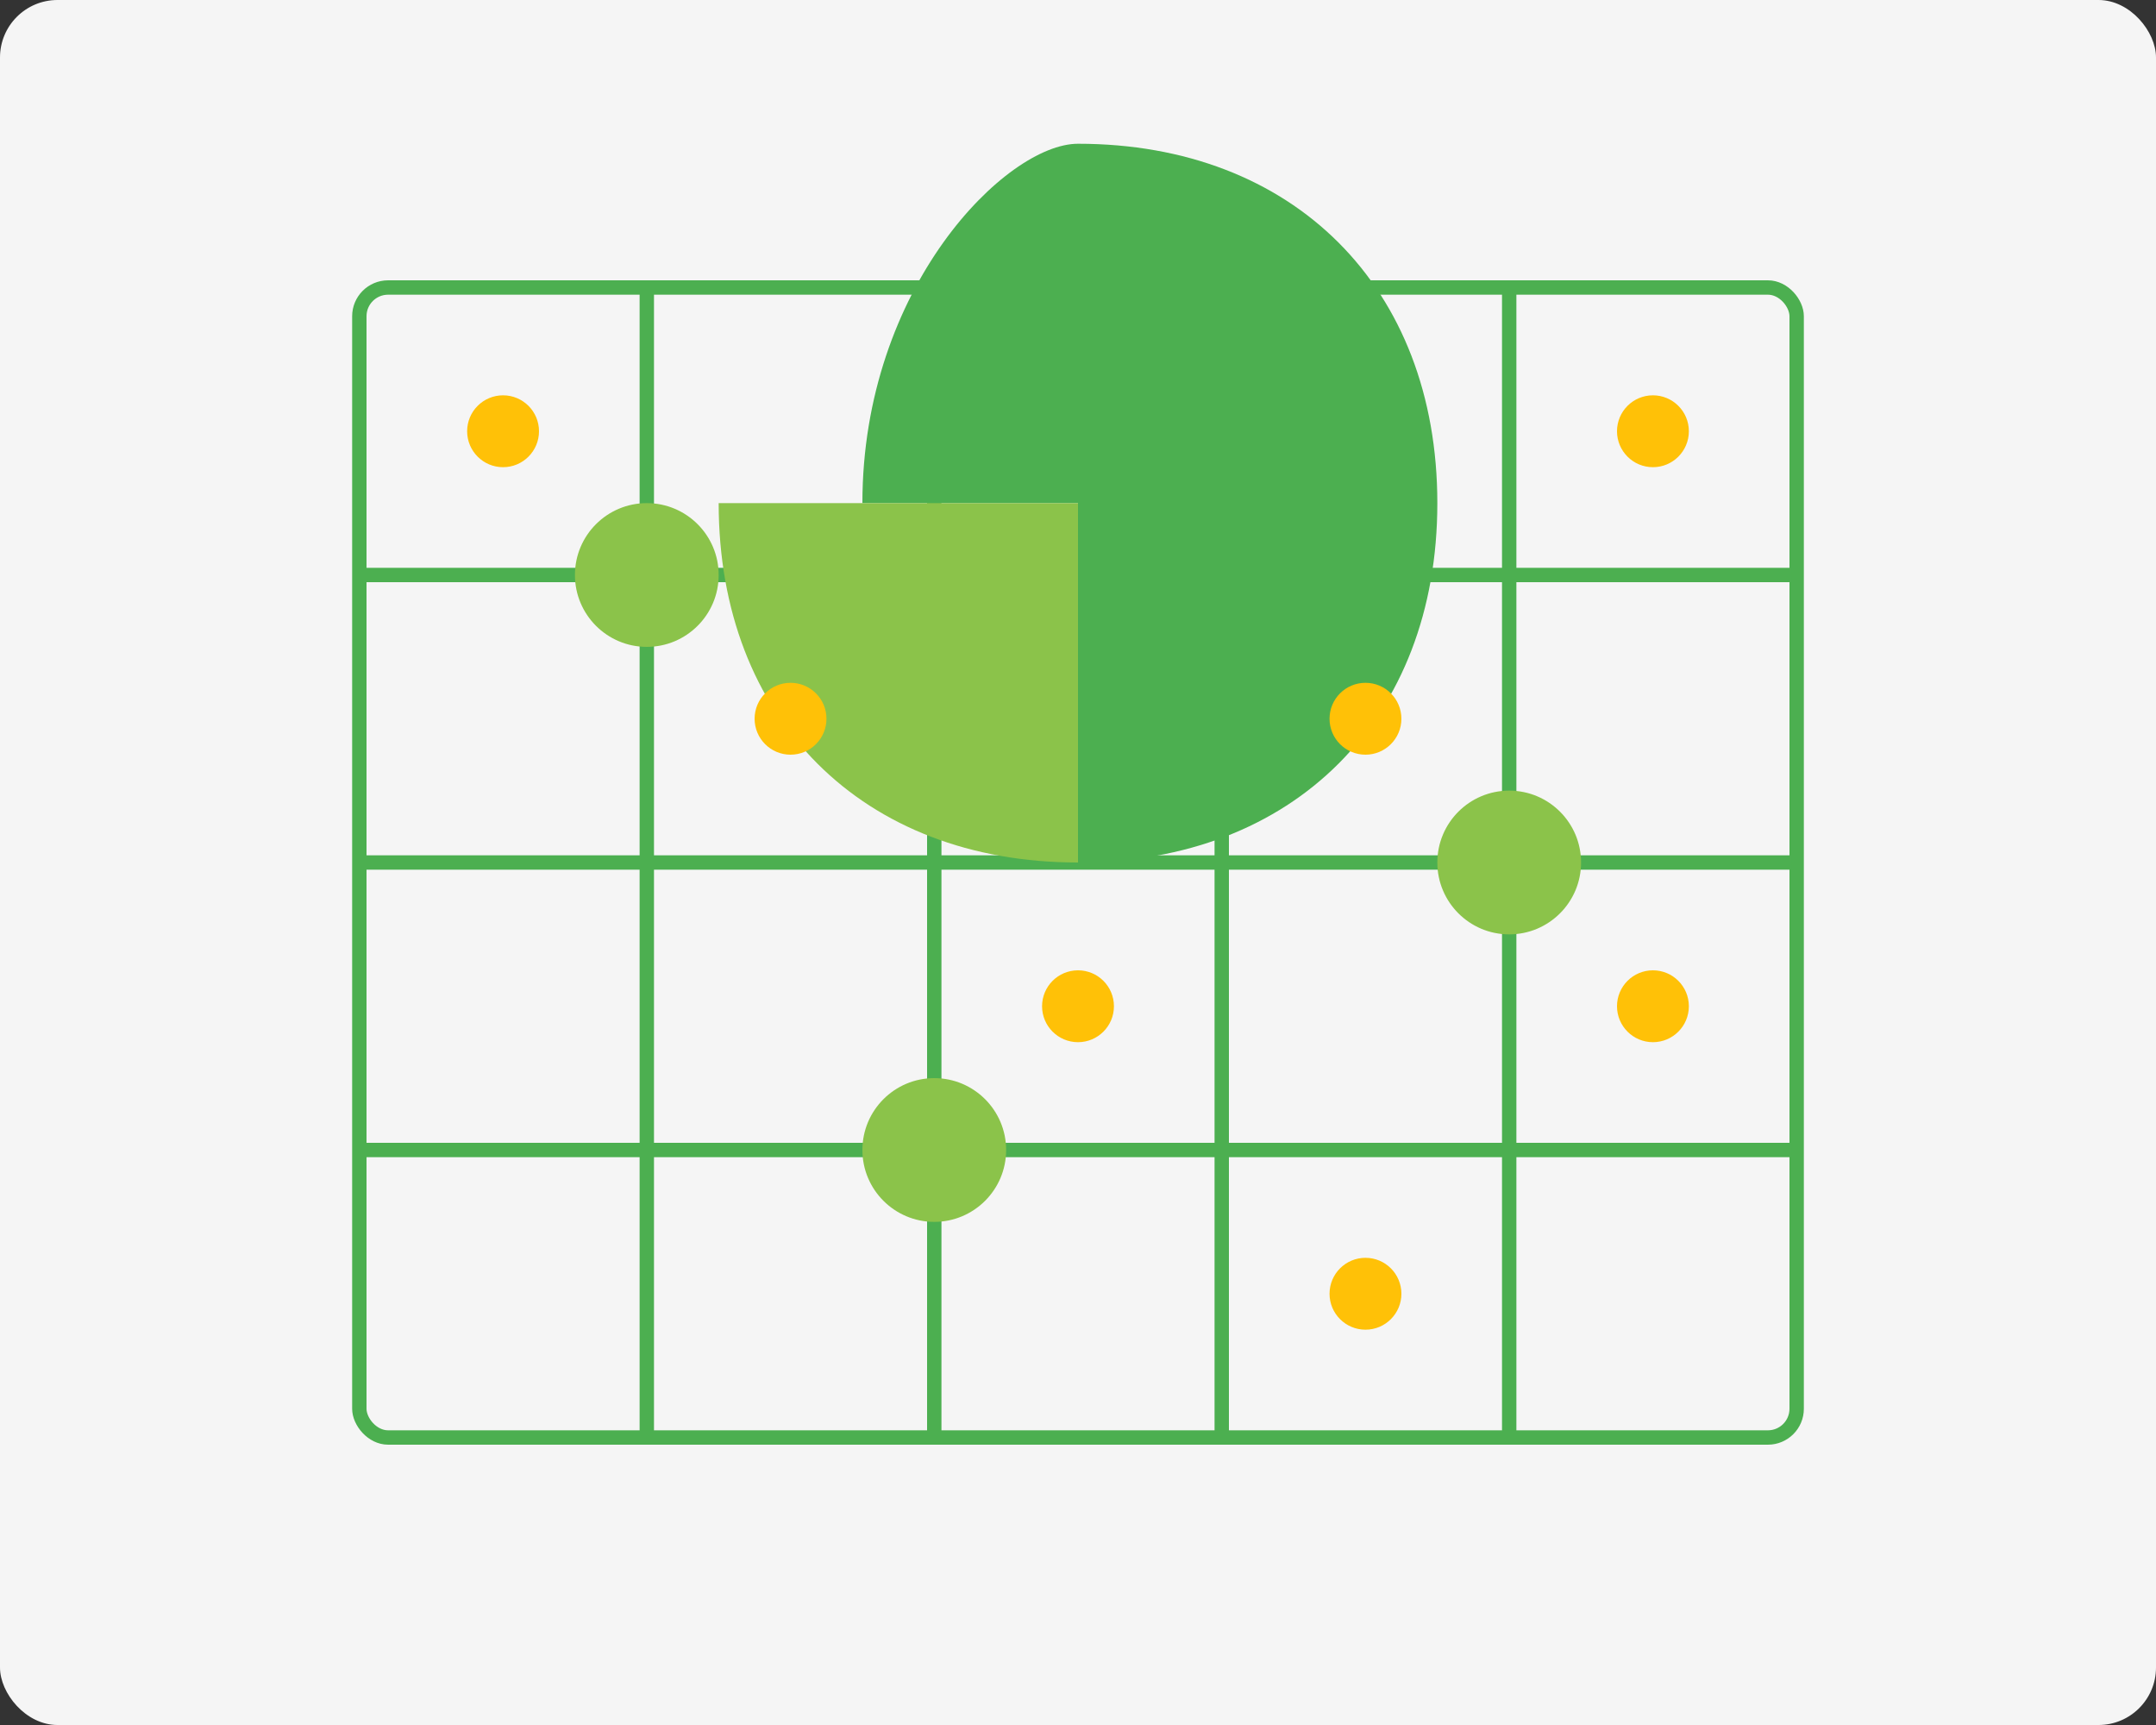 <?xml version="1.0" encoding="UTF-8"?>
<svg width="300" height="240" viewBox="0 0 300 240" xmlns="http://www.w3.org/2000/svg">
  <rect x="0" y="0" width="300" height="240" fill="#333333" stroke="none"/>
  <g fill="none" fill-rule="evenodd">
    <rect fill="#F5F5F5" width="300" height="240" rx="8"/>
    
    <!-- Зеленая схема микросхемы -->
    <rect stroke="#4CAF50" stroke-width="2" x="50" y="40" width="200" height="160" rx="4"/>
    
    <!-- Линии микросхемы -->
    <path d="M50,80 L250,80" stroke="#4CAF50" stroke-width="2"/>
    <path d="M50,120 L250,120" stroke="#4CAF50" stroke-width="2"/>
    <path d="M50,160 L250,160" stroke="#4CAF50" stroke-width="2"/>
    
    <path d="M90,40 L90,200" stroke="#4CAF50" stroke-width="2"/>
    <path d="M130,40 L130,200" stroke="#4CAF50" stroke-width="2"/>
    <path d="M170,40 L170,200" stroke="#4CAF50" stroke-width="2"/>
    <path d="M210,40 L210,200" stroke="#4CAF50" stroke-width="2"/>
    
    <!-- Элементы схемы -->
    <circle fill="#8BC34A" cx="90" cy="80" r="10"/>
    <circle fill="#8BC34A" cx="170" cy="80" r="10"/>
    <circle fill="#8BC34A" cx="210" cy="120" r="10"/>
    <circle fill="#8BC34A" cx="130" cy="160" r="10"/>
    
    <!-- Листик как символ экологичности -->
    <path d="M150,20 C180,20 200,40 200,70 C200,100 180,120 150,120 C150,120 150,70 150,70 C150,70 120,70 120,70 C120,40 140,20 150,20 Z" fill="#4CAF50"/>
    <path d="M150,70 C150,70 150,120 150,120 C120,120 100,100 100,70 C100,70 150,70 150,70 Z" fill="#8BC34A"/>
    
    <!-- Энергетические точки -->
    <circle fill="#FFC107" cx="70" cy="60" r="5"/>
    <circle fill="#FFC107" cx="110" cy="100" r="5"/>
    <circle fill="#FFC107" cx="150" cy="140" r="5"/>
    <circle fill="#FFC107" cx="190" cy="180" r="5"/>
    <circle fill="#FFC107" cx="230" cy="140" r="5"/>
    <circle fill="#FFC107" cx="190" cy="100" r="5"/>
    <circle fill="#FFC107" cx="230" cy="60" r="5"/>
  </g>
</svg>
